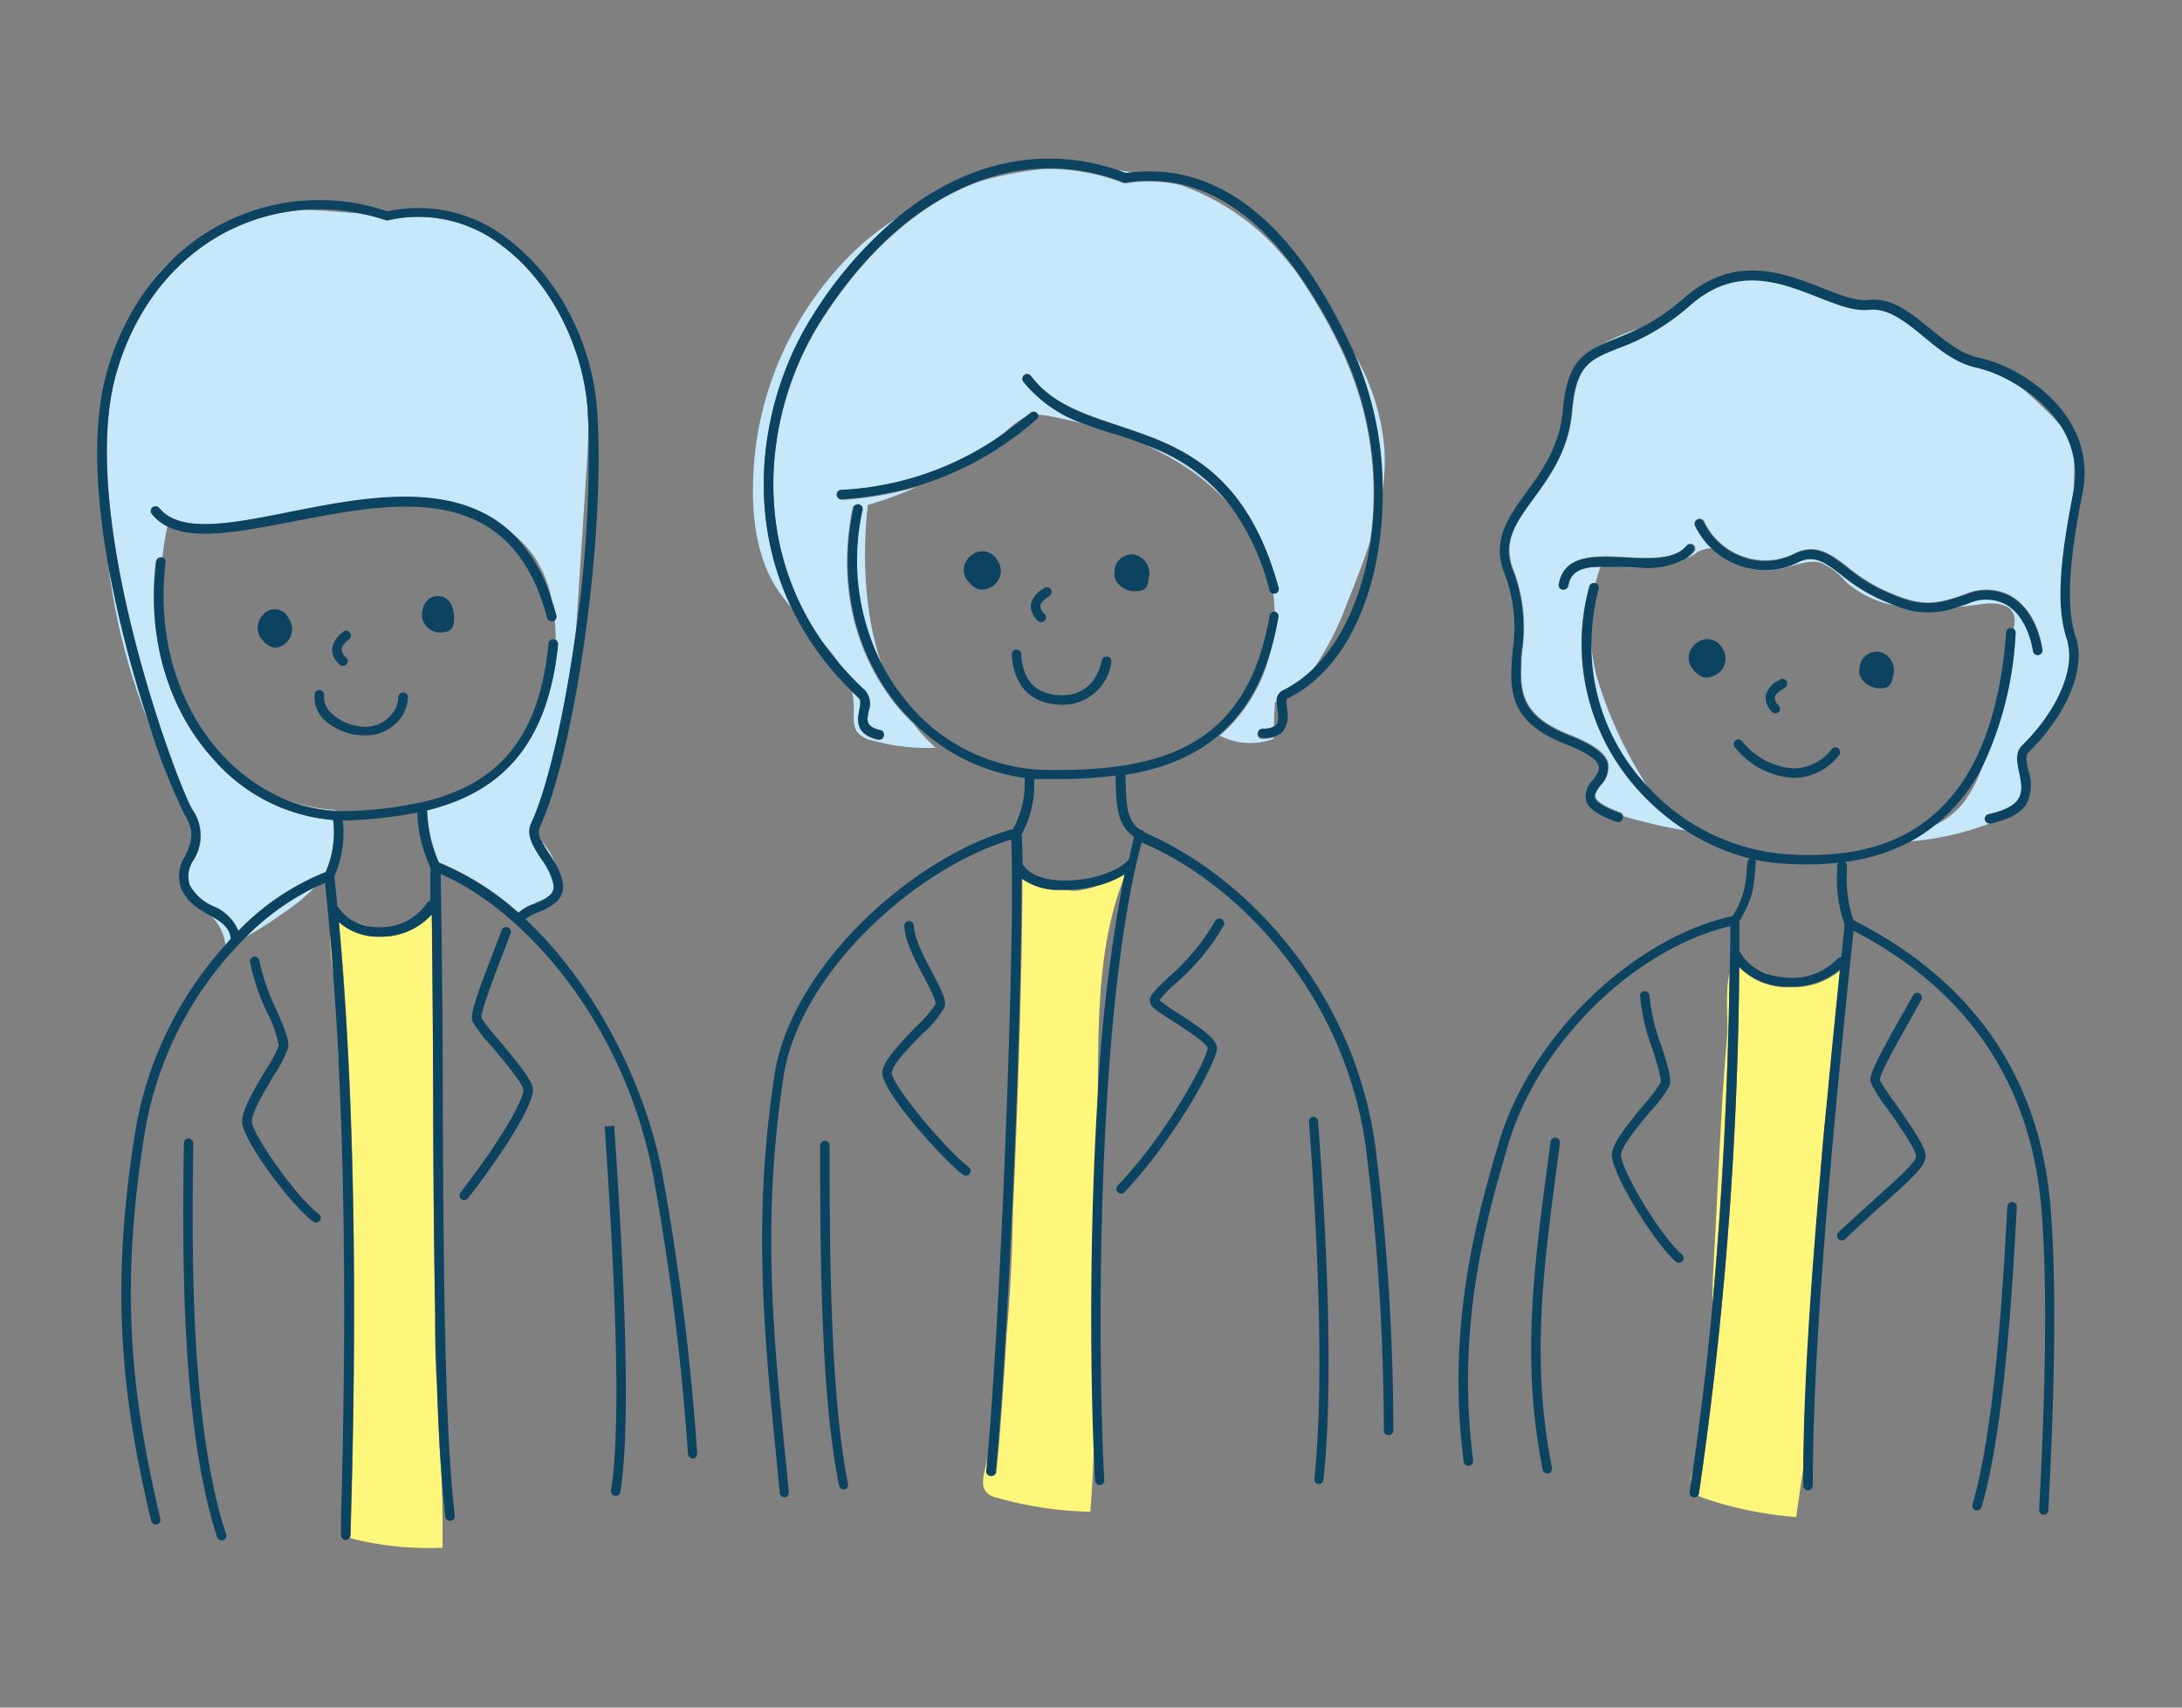<svg id="レイヤー_1" data-name="レイヤー 1" xmlns="http://www.w3.org/2000/svg" viewBox="0 0 230 180"><rect x="0" y="0" width="230" height="180" fill="#808080" stroke="none"/><defs><style>.cls-1{fill:none;}.cls-2{fill:#fff67c;}.cls-3{fill:#c7e8fa;}.cls-4{fill:#0c4360;}</style></defs><path class="cls-1" d="M218.09,70a5.84,5.84,0,0,0-.05-2c0,.65.07,1.29.05,1.94Z"/><path class="cls-1" d="M58.16,63.23a12.76,12.76,0,0,0-1.73-4.39A11.25,11.25,0,0,0,53.77,56,16.35,16.35,0,0,1,58.16,63.23Z"/><path class="cls-1" d="M44,85.65a47,47,0,0,1-7.34.82h-.53a11.29,11.29,0,0,1-.89,5.9c.11,1.05.22,2.12.32,3.19a.4.4,0,0,1,.15.14,4.37,4.37,0,0,0,1.81,1.51c.41.14.85.29,1.28.41a6.32,6.32,0,0,0,1.46.11A5.88,5.88,0,0,0,45.1,95.2a.49.49,0,0,1,.37-.24c0-1.17,0-2.34,0-3.5A15.09,15.09,0,0,1,44.05,86Z"/><path class="cls-1" d="M56.29,95.27l.6-.27a2.47,2.47,0,0,0-.66.3Z"/><path class="cls-1" d="M60.85,64.16l-.18,2.65A130.59,130.59,0,0,0,62,44.94c0,1.71-.13,3.42-.24,5.09Z"/><path class="cls-1" d="M32,22.12c1.93,0,3.82.23,5.78.35A21.58,21.58,0,0,0,32,22.12Z"/><path class="cls-1" d="M115.73,116.62a175.68,175.68,0,0,1,2.84-24.22c-2.63,6.54-2.75,13.87-2.81,21Z"/><path class="cls-1" d="M46,145c0,.46.05.92.08,1.37-.08-2.44-.15-5-.2-7.74C45.84,140.79,45.86,142.92,46,145Z"/><path class="cls-1" d="M44.71,84.46h0C52,82.69,56.83,78.27,57.81,67.79a.49.49,0,0,1,.54-.45.53.53,0,0,1,.22.08v-.26c0-.61,0-1.22-.09-1.83a.47.47,0,0,1-.2.1l-.12,0a.5.5,0,0,1-.49-.37C53.83,50.43,41.59,52.84,30.79,55,25.4,56,20.63,57,17.67,55.5c-.22,1.07-.4,2.16-.52,3.26a.5.5,0,0,1,.31.51C16.51,67,18.68,74.4,23.39,79.51A19.54,19.54,0,0,0,29.46,84a16.54,16.54,0,0,0,5.92,1.39v.07c.42,0,.83,0,1.24,0A42.66,42.66,0,0,0,44.71,84.46Zm1.55-21.62c1.19.06,1.64,1.34,1.6,2.39s-.31,1.37-1.27,1.43a1.9,1.9,0,0,1-2.11-1.82C44.51,63.61,45.18,62.79,46.26,62.84Zm-16.32,5.1c-1.05.72-1.84.12-2.49-.73a2,2,0,0,1,.36-2.49,1.58,1.58,0,0,1,2.55.35A2,2,0,0,1,29.94,67.94ZM36,66.73l.13-.11a.5.5,0,0,1,.71,0,.51.51,0,0,1,0,.71l-.14.12c-.3.27-.71.64-.72,1a1.22,1.22,0,0,0,.49.83.5.5,0,0,1,0,.71.49.49,0,0,1-.37.16.51.51,0,0,1-.34-.14,2.19,2.19,0,0,1-.8-1.58A2.56,2.56,0,0,1,36,66.73Zm-2,9a3.29,3.29,0,0,1-.83-2.46.48.48,0,0,1,.53-.46.5.5,0,0,1,.46.53A2.35,2.35,0,0,0,34.75,75a5.34,5.34,0,0,0,3.59,1.48,3.56,3.56,0,0,0,2.68-1,3,3,0,0,0,1-2.11.5.5,0,0,1,.5-.5h0a.49.49,0,0,1,.5.49,4,4,0,0,1-1.28,2.85,4.55,4.55,0,0,1-3.14,1.24h-.29A6.27,6.27,0,0,1,34,75.7Z"/><path class="cls-1" d="M110,17.82a21.73,21.73,0,0,0-6.52,1.23A37.69,37.69,0,0,1,110,17.82Z"/><path class="cls-1" d="M134.63,74.88a4.9,4.9,0,0,1-.06-.93l-.14.07c0,.87-.08,1.74-.11,2.61l.16-.13C134.78,76.16,134.7,75.51,134.63,74.88Z"/><path class="cls-1" d="M86.65,67.65c.59.84,1.23,1.66,1.92,2.47A19.81,19.81,0,0,0,86.65,67.65Z"/><path class="cls-1" d="M113.56,93.89a11.57,11.57,0,0,0,2.5-.61,14.34,14.34,0,0,1-3.56.53A3.34,3.34,0,0,0,113.56,93.89Z"/><path class="cls-1" d="M213.09,82.77a8.54,8.54,0,0,1-.11,1A2.54,2.54,0,0,0,213.09,82.77Z"/><path class="cls-1" d="M124.38,19.5A25,25,0,0,1,135.28,27l1.17,1.41C132.78,23.41,128.78,20.46,124.38,19.5Z"/><path class="cls-1" d="M117.62,81.82a48.39,48.39,0,0,1-6.2.36l-1.78,0-.61,0a10.74,10.74,0,0,1-1.37,5.82c0,.82.08,1.9.1,3.21a.4.4,0,0,1,.15.14c.57.85,1.84,1.38,3.6,1.5,2.89.21,6.15-.75,7.46-2.19.19-.8.39-1.58.59-2.33C117.76,87,117.68,85,117.62,81.82Z"/><path class="cls-1" d="M218.63,50c0,.68-.07,1.35-.12,2a2.93,2.93,0,0,1,.05-.29,9.11,9.11,0,0,0,.07-3.2C218.65,49.06,218.65,49.54,218.63,50Z"/><path class="cls-1" d="M106.77,127.72c-.2,4.53-.43,9-.67,13C106.5,136.43,106.7,132.07,106.77,127.72Z"/><path class="cls-1" d="M133.81,62.23a25.14,25.14,0,0,0-4.43-9.32A24.18,24.18,0,0,0,125,49.24,29.41,29.41,0,0,0,120.87,47c-1.11-.43-2.23-.8-3.32-1.16s-2-.67-3-1c-1.22-.32-2.46-.6-3.7-.84a8.38,8.38,0,0,0-1.4-.18.51.51,0,0,1-.16.54,34,34,0,0,1-12.6,7,38.5,38.5,0,0,1-5.2,1.9c-.61,5.77-.33,12,1.66,17.34a23,23,0,0,0,2.06,3.08,19.49,19.49,0,0,0,14.45,7.55c12.71.28,21.7-2.38,24.1-16.26a.49.49,0,0,1,.58-.4l0,0a15.7,15.7,0,0,0-.16-1.94A.49.49,0,0,1,133.81,62.23Zm-23.9-.13.14-.1a.5.5,0,1,1,.6.8l-.16.11c-.32.24-.81.59-.84,1a1.3,1.3,0,0,0,.46.85.5.5,0,0,1,0,.71.52.52,0,0,1-.71,0,2.12,2.12,0,0,1-.75-1.64A2.54,2.54,0,0,1,109.91,62.1Zm-5.44-.21c-1.18.65-2,0-2.63-.89a1.87,1.87,0,0,1,.57-2.47,1.77,1.77,0,0,1,2.71.52A1.93,1.93,0,0,1,104.47,61.89Zm12.67,7.93A5.16,5.16,0,0,1,112,74.29a7.13,7.13,0,0,1-.79-.05c-2.76-.32-4.31-2.14-4.5-5.24a.5.5,0,0,1,.47-.53.5.5,0,0,1,.53.47c.16,2.63,1.34,4,3.62,4.31,2.54.3,4.32-1,4.88-3.64a.5.5,0,1,1,1,.21ZM121,60.93c-.12,1-.42,1.35-1.46,1.35s-2.27-.73-2.14-2a1.83,1.83,0,0,1,2-1.87A2,2,0,0,1,121,60.93Z"/><path class="cls-1" d="M105.9,45.53c-.39.33-.78.64-1.18.95,1.2-.79,2.3-1.62,3.31-2.44A9.09,9.09,0,0,0,105.9,45.53Z"/><path class="cls-1" d="M142.05,63.54a32.18,32.18,0,0,1-3.47,6.85c3.07-3.09,5.1-7.91,5.87-13.31C143.76,59.27,142.9,61.42,142.05,63.54Z"/><path class="cls-1" d="M204.47,86.61l-.54.42a8.2,8.2,0,0,0,3.4-2.92A14.57,14.57,0,0,0,209,80.74,19.11,19.11,0,0,1,204.47,86.61Z"/><path class="cls-1" d="M168.43,62.07a23.61,23.61,0,0,0-.75,5.34,22.54,22.54,0,0,0,.65,3.83A44.76,44.76,0,0,0,173.15,82l.58,1a22.05,22.05,0,0,0,14,7c5.23.4,9.5-.27,12.94-2l0,0a16.09,16.09,0,0,0,3.12-2.1c4.38-3.78,6.94-10.23,7.6-19.17a.5.5,0,0,1,.54-.47.46.46,0,0,1,.28.13l0-.14a2.8,2.8,0,0,0,0-1.32c-.43-1.27-2.18-1.3-3.51-1.11-.85.12-1.73.22-2.61.3a8.71,8.71,0,0,1-6.45-.24,10.73,10.73,0,0,1-5.1-2.47,7.61,7.61,0,0,0-2.6-2c-1.37-.42-2.79.29-4.18.61a7.58,7.58,0,0,1-3.35,0,6.79,6.79,0,0,1-1-.25,8,8,0,0,1-3.06-1.84,2.9,2.9,0,0,0-1.95.67,8.26,8.26,0,0,1-.79.39,8.44,8.44,0,0,1-4.87.93c-.79,0-1.59,0-2.38-.1s-1.22,0-1.74,0a13.83,13.83,0,0,0-.56,1.76A.49.49,0,0,1,168.43,62.07ZM196,70.48a1.85,1.85,0,0,1,2.16-1.77,2,2,0,0,1,1.42,2.57c-.18,1-.5,1.32-1.54,1.27S195.86,71.69,196,70.48Zm-8.55,1.26.14-.1a.51.51,0,0,1,.7.14.5.5,0,0,1-.14.69l-.16.11c-.36.23-.85.54-.89.91a1.25,1.25,0,0,0,.41.87.5.5,0,0,1,0,.71.5.5,0,0,1-.33.12.47.47,0,0,1-.37-.16,2.09,2.09,0,0,1-.67-1.67A2.52,2.52,0,0,1,187.49,71.74Zm-4.57,6.32a.51.51,0,0,1,.71.06A7.51,7.51,0,0,0,189.1,81h0a5.13,5.13,0,0,0,4-2.07.5.5,0,0,1,.77.63A6.1,6.1,0,0,1,189.14,82h0a8.51,8.51,0,0,1-6.24-3.2A.49.49,0,0,1,182.92,78.06Zm-4-10.31a1.77,1.77,0,0,1,2.68.67,1.92,1.92,0,0,1-.8,2.8c-1.21.58-2-.11-2.57-1A1.87,1.87,0,0,1,178.89,67.75Z"/><path class="cls-1" d="M183.38,97.12l0,3.19a.64.64,0,0,1,.13.15,4.63,4.63,0,0,0,1.72,1.71c.46.2,1,.42,1.43.61a7.72,7.72,0,0,0,1.49.26,6.56,6.56,0,0,0,5.56-1.93.54.54,0,0,1,.44-.18c.12-1.14.24-2.29.36-3.47a14.32,14.32,0,0,1-.8-5.56v-.59a.49.49,0,0,1,.16-.37,29.38,29.38,0,0,1-3.32.19c-.92,0-1.88,0-2.87-.11a20,20,0,0,1-2.64-.39.45.45,0,0,1,.1.34C184.87,93.8,184.79,94.7,183.38,97.12Z"/><path class="cls-1" d="M217.3,45a14.42,14.42,0,0,0-4.88-4.65,40.74,40.74,0,0,1,3.11,2.77A18.49,18.49,0,0,1,217.3,45Z"/><path class="cls-1" d="M191.93,123.58c.21-2.43.44-5,.7-7.64-.27,2.08-.49,4.19-.62,6.3C192,122.7,192,123.13,191.93,123.58Z"/><path class="cls-1" d="M160.36,69.69l0,.53Z"/><path class="cls-2" d="M106.76,94.16a16.37,16.37,0,0,0,0,2.22C106.76,95.6,106.76,94.86,106.76,94.16Z"/><path class="cls-2" d="M113.56,93.89a3.34,3.34,0,0,1-1.06-.08h-.25q-.42,0-.81,0a6.65,6.65,0,0,1-3.67-1.2c0,7.9-.39,21.9-1,35.13-.07,4.35-.27,8.71-.67,13-.34,5.83-.71,10.9-1.06,14.4a.5.5,0,0,1-.5.45h-.05a.5.5,0,0,1-.45-.54c.07-.64.13-1.36.2-2.11-.14.66-.27,1.31-.43,2-.21.84-.38,1.86.25,2.45a2.27,2.27,0,0,0,1,.48,38.79,38.79,0,0,0,9.87,1.49c.2-2.51.32-5,.4-7.52-.32-8.94-.36-22.28.4-35.2l0-3.26c.06-7.09.18-14.42,2.81-21l.06-.24a10.15,10.15,0,0,1-2.57,1.12A11.57,11.57,0,0,1,113.56,93.89Z"/><path class="cls-2" d="M46.06,146.39c0-.45-.05-.91-.08-1.37-.12-2.1-.14-4.23-.12-6.37-.13-7-.17-14.81-.21-22.82,0-6.42-.07-13-.15-19.45a7.14,7.14,0,0,1-5.2,2.35H40a6.25,6.25,0,0,1-4.26-1.52c2.31,25.35,1.53,53.6,1.22,64.66a.63.63,0,0,1-.08.23,5.6,5.6,0,0,0,.54.17,33.41,33.41,0,0,0,9.23.88c0-2.73,0-5.47-.15-8.2C46.3,152.4,46.17,149.53,46.06,146.39Z"/><path class="cls-2" d="M36,160.81c0-.33,0-.68,0-1A4.45,4.45,0,0,0,36,160.81Z"/><path class="cls-2" d="M35.17,102.75c-.11-1.51-.23-3-.37-4.52A25.13,25.13,0,0,0,35.17,102.75Z"/><path class="cls-2" d="M35.73,112.28l.06.9q-.13-2.94-.31-5.88C35.55,109,35.63,110.62,35.73,112.28Z"/><path class="cls-2" d="M37.52,97.22a5.18,5.18,0,0,0,1.28.41C38.37,97.51,37.93,97.36,37.52,97.22Z"/><path class="cls-2" d="M178.43,155a4.35,4.35,0,0,0-.21,1.41Z"/><path class="cls-2" d="M188.79,104.07q-.37,0-.75,0a7.06,7.06,0,0,1-4.71-2.11,404.65,404.65,0,0,1-4.25,55.5.43.43,0,0,1-.09.21,5.89,5.89,0,0,0,.58.24,38.42,38.42,0,0,0,9.77,2c.36-2.69.6-4.14.78-5.46.07-7.7.65-17.54,1.81-30.85,0-.45,0-.88.08-1.34.13-2.11.35-4.22.62-6.3.4-4.24.85-8.79,1.35-13.68A7.67,7.67,0,0,1,188.79,104.07Z"/><path class="cls-2" d="M182.06,109.11q-.34,3.9-.57,7.82c-.32,5.29-.53,10.59-.84,15.89-.11,1.89-.15,3.49-.16,4.9,1-10.94,1.63-22.7,1.83-35.2C181.8,104.45,182.18,107.84,182.06,109.11Z"/><path class="cls-2" d="M185.2,102.17a6.35,6.35,0,0,0,1.43.61C186.15,102.59,185.66,102.37,185.2,102.17Z"/><path class="cls-3" d="M120.87,47A29.41,29.41,0,0,1,125,49.24a24.18,24.18,0,0,1,4.34,3.67A19.06,19.06,0,0,0,120.87,47Z"/><path class="cls-3" d="M85.72,33.26A43.23,43.23,0,0,1,94.85,22.8a29.29,29.29,0,0,0-4.15,3.07A35,35,0,0,0,79.37,51.36c-.05,3.7.52,7.54,2.5,10.66a18.39,18.39,0,0,0,1.53,2C78.34,53.48,80.45,41.54,85.72,33.26Z"/><path class="cls-3" d="M136.45,28.42,135.28,27a25,25,0,0,0-10.9-7.51,15.47,15.47,0,0,0-5.69-.17.54.54,0,0,1-.25,0A21.65,21.65,0,0,0,110,17.82a37.69,37.69,0,0,0-6.52,1.23c-6.23,2.19-12.09,7.2-16.9,14.75-5.8,9.09-7.65,22.73.08,33.85a19.81,19.81,0,0,1,1.92,2.47,33.18,33.18,0,0,0,2.62,2.71A2.14,2.14,0,0,1,91.56,75c-.19,1-.31,1.6,1.18,2a.5.5,0,0,1-.12,1l-.12,0c-2.41-.6-2.11-2.13-1.92-3.13.13-.68.17-1-.07-1.25s-.47-.45-.7-.68A7.43,7.43,0,0,1,90,74.6c0,.91-.16,1.92.41,2.63a2.87,2.87,0,0,0,1.55.83,22.14,22.14,0,0,0,6.68.77,18,18,0,0,1-2.38-2.57,22.4,22.4,0,0,1-1.85-2c-4.5-5.63-6.12-13-4.55-20.67a.5.5,0,0,1,.59-.39.51.51,0,0,1,.39.59,24.24,24.24,0,0,0,2.29,16.77c-2-5.35-2.27-11.57-1.66-17.34a38.5,38.5,0,0,0,5.2-1.9,36.87,36.87,0,0,1-7.92,1.38h0a.5.5,0,0,1,0-1,32.11,32.11,0,0,0,16-5.19c.4-.31.79-.62,1.18-.95A9.09,9.09,0,0,1,108,44l.62-.51a.5.5,0,0,1,.7.07.39.39,0,0,1,.1.16,8.38,8.38,0,0,1,1.4.18c1.24.24,2.48.52,3.7.84a14.13,14.13,0,0,1-6.67-4.53.5.5,0,0,1,.8-.61c2.22,2.94,5.6,4,9.18,5.23,6.31,2.09,13.47,4.45,16.92,17.1a.5.5,0,0,1-.36.61l-.13,0-.06,0a15.7,15.7,0,0,1,.16,1.94.48.48,0,0,1,.35.55,28.82,28.82,0,0,1-.66,3,16.62,16.62,0,0,1-5.49,9.52,7.18,7.18,0,0,0,5.67.35v-.16a4.23,4.23,0,0,1-1.2.15.5.5,0,0,1-.5-.5.5.5,0,0,1,.5-.5,2.35,2.35,0,0,0,1.25-.26c0-.87.07-1.74.11-2.61l.14-.07a1.14,1.14,0,0,1,.62-1.09,12.38,12.38,0,0,0,3.39-2.47,32.18,32.18,0,0,0,3.47-6.85c.85-2.12,1.71-4.27,2.4-6.46a35.25,35.25,0,0,0-2.82-19.77A55.68,55.68,0,0,0,136.45,28.42Z"/><path class="cls-3" d="M142.62,37.08a35.92,35.92,0,0,1,3.11,14.62,20.9,20.9,0,0,0,.18-4.61A23.75,23.75,0,0,0,142.62,37.08Z"/><path class="cls-3" d="M119.65,18.22c-.73-.14-1.47-.24-2.21-.33.41.13.82.27,1.24.43C119,18.27,119.33,18.24,119.65,18.22Z"/><path class="cls-3" d="M58.45,90.87a7.13,7.13,0,0,0-1.33-2.17A14.3,14.3,0,0,0,57.9,90C58.08,90.28,58.27,90.57,58.45,90.87Z"/><path class="cls-3" d="M29.78,96.3a21.78,21.78,0,0,0,3.48-2.84,26.84,26.84,0,0,0-7.37,5.3A37.46,37.46,0,0,0,29.78,96.3Z"/><path class="cls-3" d="M44.71,84.46h0Z"/><path class="cls-3" d="M52.93,25.93a14.3,14.3,0,0,0-12-2.71.5.5,0,0,1-.27,0,19.57,19.57,0,0,0-2.9-.74c-2-.12-3.85-.33-5.78-.35a21.24,21.24,0,0,0-8.25,2.38c-5.54,2.93-9.63,8.26-11.51,15-4.15,15,6.55,43.39,8.09,45.84a4.81,4.81,0,0,1,.12,5.3A3,3,0,0,0,20,93.3a5.13,5.13,0,0,0,2.48,2.24,4.76,4.76,0,0,1,2.62,2.59,26.46,26.46,0,0,1,9.21-6.21,10.5,10.5,0,0,0,.79-5.49,18.72,18.72,0,0,1-12.47-6.24c-4.92-5.32-7.17-13-6.2-21a.52.52,0,0,1,.56-.44l.13,0c.12-1.1.3-2.19.52-3.26A4.83,4.83,0,0,1,16,54.18a.49.49,0,0,1,.07-.7.52.52,0,0,1,.71.07C19,56.26,24.35,55.2,30.6,54c7.88-1.55,17.2-3.37,23.17,2.06a11.25,11.25,0,0,1,2.66,2.8,12.76,12.76,0,0,1,1.73,4.39q.26.77.48,1.59a.5.5,0,0,1-.16.51c.05.61.09,1.22.09,1.83v.26a.51.51,0,0,1,.24.46C57.74,79.26,52.09,83.69,45,85.43l.06.47a14.45,14.45,0,0,0,1.22,5,29.31,29.31,0,0,1,8.38,5.29,4.86,4.86,0,0,1,1.59-.92,2.47,2.47,0,0,1,.66-.3c1-.46,1.55-.89,1.46-1.74a7.11,7.11,0,0,0-1.29-2.73C56.24,89.27,55.4,88,56,86.76c1.71-3.56,3.49-11.35,4.69-20l.18-2.65L61.79,50c.11-1.67.21-3.38.24-5.09,0-.55-.05-1.08-.08-1.6C61.5,36.51,58,29.67,52.93,25.93Z"/><path class="cls-3" d="M35.38,85.44v-.07A16.54,16.54,0,0,1,29.46,84,15.86,15.86,0,0,0,35.38,85.44Z"/><path class="cls-3" d="M15.7,76.26a125.51,125.51,0,0,1-4.26-16.55A67.06,67.06,0,0,0,15.7,76.26Z"/><path class="cls-3" d="M22.2,96.51a5,5,0,0,1,1.56,3.06l.55-.62a.75.75,0,0,1,0-.16C24.11,97.66,23.23,97.11,22.2,96.51Z"/><path class="cls-3" d="M15.34,30.59A24.24,24.24,0,0,1,18.54,27a17.34,17.34,0,0,0-2.77,3C15.62,30.15,15.49,30.37,15.34,30.59Z"/><path class="cls-3" d="M20.06,95.05a3.9,3.9,0,0,1-.74-1A2.14,2.14,0,0,0,20.06,95.05Z"/><path class="cls-3" d="M172.62,34.68a25.25,25.25,0,0,0-3.82,1.64c.44-.2.89-.38,1.38-.58C170.92,35.44,171.74,35.12,172.62,34.68Z"/><path class="cls-3" d="M170.43,59.75c.79.06,1.59.1,2.38.1l-1.56-.07Z"/><path class="cls-3" d="M194.11,60.65c-1.74-1.35-2.9-2.24-4.66-1.32a7.59,7.59,0,0,1-5,.62,7.58,7.58,0,0,0,3.35,0c1.39-.32,2.81-1,4.18-.61a7.61,7.61,0,0,1,2.6,2,10.73,10.73,0,0,0,5.1,2.47c-.56-.22-1.17-.47-1.84-.78A19.3,19.3,0,0,1,194.11,60.65Z"/><path class="cls-3" d="M167.68,67.41a21.51,21.51,0,0,0,4,13.18,23.14,23.14,0,0,0,2,2.42l-.58-1a44.76,44.76,0,0,1-4.82-10.79A22.54,22.54,0,0,1,167.68,67.41Z"/><path class="cls-3" d="M218.63,50c0-.49,0-1,0-1.46A9.62,9.62,0,0,0,217.3,45a18.49,18.49,0,0,0-1.77-1.88,40.74,40.74,0,0,0-3.11-2.77,14.18,14.18,0,0,0-4-1.67c-2.16-.45-3.92-1.89-5.61-3.29-1.91-1.56-3.7-3-5.75-2.81-1.55.17-3.29-.52-5.31-1.31-4.08-1.6-8.7-3.42-13.57.88a23.52,23.52,0,0,1-7.61,4.52c-2.93,1.17-4.4,1.76-4.82,6.6-.35,4.14-2.32,6.85-4.06,9.23-1.89,2.59-3.38,4.64-2.1,7.69a16.92,16.92,0,0,1,.87,8.42c0,.37-.06.73-.08,1.08l0,.53c-.15,3,.37,5.37,5.08,7.22,2.51,1,3.76,1.9,4.06,2.94a2.69,2.69,0,0,1-.77,2.36c-.35.47-.67.92-.57,1.27s.64.89,2.61,1.61a.47.47,0,0,1,.32.4,49.72,49.72,0,0,0,6.6,1.53,24.49,24.49,0,0,1-6.74-6.38,22.85,22.85,0,0,1-3.46-19.35.5.5,0,0,1,.61-.36s0,0,.06,0a13.83,13.83,0,0,1,.56-1.76c-1.94.07-3.13.51-3.38,2a.49.49,0,0,1-.49.41h-.08a.49.49,0,0,1-.41-.58c.51-3.13,3.79-3,7-2.81,2.56.13,5.21.27,6.45-1.23a.49.49,0,0,1,.7-.06.5.5,0,0,1,.07.7,4.16,4.16,0,0,1-.84.73,8.26,8.26,0,0,0,.79-.39,2.9,2.9,0,0,1,1.95-.67,8.11,8.11,0,0,1-1.75-2.4.5.5,0,0,1,.23-.67.51.51,0,0,1,.67.24,7.19,7.19,0,0,0,4.22,3.73,6.86,6.86,0,0,0,5.19-.32c2.33-1.22,3.92,0,5.75,1.42a18.15,18.15,0,0,0,3.52,2.28c4,1.86,5.45,1.78,9,.48a5.41,5.41,0,0,1,4.69.27c1.68,1,2.85,3,3.29,5.58a.5.5,0,0,1-.4.58h-.09a.5.5,0,0,1-.49-.42c-.4-2.33-1.4-4.06-2.81-4.89a4.46,4.46,0,0,0-3.85-.19c-.54.2-1,.37-1.51.51.88-.08,1.76-.18,2.61-.3,1.33-.19,3.08-.16,3.51,1.11a2.8,2.8,0,0,1,0,1.32l0,.14a.49.49,0,0,1,.18.41,36.94,36.94,0,0,1-3.46,14,14.57,14.57,0,0,1-1.63,3.37,8.2,8.2,0,0,1-3.4,2.92,16.53,16.53,0,0,1-2.63,1.72,30.57,30.57,0,0,0,8.48-1.92h0a.5.5,0,0,1-.49-.39.49.49,0,0,1,.38-.59c1.62-.35,2.68-.89,3.14-1.61a1.93,1.93,0,0,0,.2-.44,8.54,8.54,0,0,0,.11-1,9.12,9.12,0,0,0-.22-1.34c-.22-1-.45-2.12.31-2.86,2.79-2.74,4.58-5.95,4.91-8.58v0c0-.65,0-1.29-.05-1.94a4.42,4.42,0,0,0-.14-.52c-1.11-3.18-.93-7.67.61-15.44C218.56,51.38,218.61,50.71,218.63,50Z"/><path class="cls-4" d="M109.45,43.76a.39.39,0,0,0-.1-.16.5.5,0,0,0-.7-.07L108,44c-1,.82-2.11,1.65-3.31,2.44a32.11,32.11,0,0,1-16,5.19.5.5,0,0,0,0,1h0a36.87,36.87,0,0,0,7.92-1.38,34,34,0,0,0,12.6-7A.51.51,0,0,0,109.45,43.76Z"/><path class="cls-4" d="M129.38,52.91a25.14,25.14,0,0,1,4.43,9.32.49.49,0,0,0,.42.35l.06,0,.13,0a.5.5,0,0,0,.36-.61c-3.45-12.65-10.61-15-16.92-17.1-3.58-1.18-7-2.29-9.18-5.23a.5.5,0,0,0-.8.61,14.13,14.13,0,0,0,6.67,4.53c1,.37,2,.71,3,1s2.21.73,3.32,1.16A19.06,19.06,0,0,1,129.38,52.91Z"/><path class="cls-4" d="M89.81,72.88c.23.23.46.46.7.68s.2.57.07,1.25c-.19,1-.49,2.53,1.92,3.13l.12,0a.5.5,0,0,0,.12-1c-1.49-.37-1.37-1-1.18-2a2.14,2.14,0,0,0-.37-2.17,33.18,33.18,0,0,1-2.62-2.71c-.69-.81-1.33-1.63-1.92-2.47-7.73-11.12-5.88-24.76-.08-33.85,4.81-7.55,10.67-12.56,16.9-14.75a21.26,21.26,0,0,1,15,.25.54.54,0,0,0,.25,0,15.47,15.47,0,0,1,5.69.17c4.4,1,8.4,3.91,12.07,8.92a55.68,55.68,0,0,1,5.18,8.89,35.25,35.25,0,0,1,2.82,19.77c-.77,5.4-2.8,10.22-5.87,13.31a12.38,12.38,0,0,1-3.39,2.47,1.14,1.14,0,0,0-.62,1.09,4.9,4.9,0,0,0,.06.93c.07.63.15,1.28-.15,1.62l-.16.13a2.35,2.35,0,0,1-1.25.26.5.5,0,0,0-.5.5.5.5,0,0,0,.5.5,4.23,4.23,0,0,0,1.2-.15,2,2,0,0,0,.95-.57,3,3,0,0,0,.4-2.41c0-.33-.11-.94,0-1,6.9-3.35,10.19-12.62,10.1-22.06a35.92,35.92,0,0,0-3.11-14.62c0-.06-.05-.13-.09-.2-2.36-5-9.45-19.84-22.88-18.66-.32,0-.65.05-1,.1-.42-.16-.83-.3-1.24-.43-7.75-2.47-15.65-.66-22.59,4.91a43.23,43.23,0,0,0-9.13,10.46c-5.27,8.28-7.38,20.22-2.32,30.8A30.79,30.79,0,0,0,89.81,72.88Z"/><path class="cls-4" d="M119.48,58.45a1.83,1.83,0,0,0-2,1.87c-.13,1.23,1.1,2,2.14,2s1.34-.31,1.46-1.35A2,2,0,0,0,119.48,58.45Z"/><path class="cls-4" d="M102.41,58.53a1.87,1.87,0,0,0-.57,2.47c.63.89,1.45,1.54,2.63.89a1.93,1.93,0,0,0,.65-2.84A1.77,1.77,0,0,0,102.41,58.53Z"/><path class="cls-4" d="M110.49,62.91l.16-.11a.5.5,0,1,0-.6-.8l-.14.1a2.54,2.54,0,0,0-1.26,1.69,2.12,2.12,0,0,0,.75,1.64.52.52,0,0,0,.71,0,.5.5,0,0,0,0-.71,1.3,1.3,0,0,1-.46-.85C109.68,63.5,110.17,63.15,110.49,62.91Z"/><path class="cls-4" d="M111.17,74.24a7.13,7.13,0,0,0,.79.05,5.16,5.16,0,0,0,5.18-4.47.5.5,0,1,0-1-.21c-.56,2.61-2.34,3.94-4.88,3.64-2.28-.27-3.46-1.68-3.62-4.31a.5.5,0,0,0-.53-.47.5.5,0,0,0-.47.53C106.86,72.1,108.41,73.92,111.17,74.24Z"/><path class="cls-4" d="M121,87.92c-.14-.06-.25-.14-.38-.2a.5.5,0,0,0-.3-.25h-.14c-1.43-1-1.48-2.6-1.54-5.79,7-1.14,13-4.58,15.46-13.64a28.82,28.82,0,0,0,.66-3,.48.48,0,0,0-.35-.55l0,0a.49.49,0,0,0-.58.4c-2.4,13.88-11.39,16.54-24.1,16.26a19.49,19.49,0,0,1-14.45-7.55,23,23,0,0,1-2.06-3.08,24.24,24.24,0,0,1-2.29-16.77.51.51,0,0,0-.39-.59.5.5,0,0,0-.59.39c-1.57,7.7.05,15,4.55,20.67a22.4,22.4,0,0,0,1.85,2A20.45,20.45,0,0,0,108,82a9.85,9.85,0,0,1-1.23,5.4c-10.48,2.87-23.39,14.48-25.13,25.92-2.31,15.11-1.11,27.19.16,40,.13,1.35.27,2.7.4,4.07a.49.49,0,0,0,.5.45h0a.49.49,0,0,0,.45-.54c-.13-1.38-.26-2.73-.4-4.07-1.26-12.73-2.45-24.74-.16-39.73,1.67-10.93,13.92-22,24-25,.06,1.35.08,3.27.07,5.65,0,.7,0,1.44,0,2.22-.17,15.19-1.38,43.63-2.51,56.57-.07.75-.13,1.47-.2,2.11a.5.5,0,0,0,.45.54h.05a.5.5,0,0,0,.5-.45c.35-3.5.72-8.57,1.06-14.4.24-4.07.47-8.51.67-13,.61-13.23,1-27.23,1-35.13a6.65,6.65,0,0,0,3.67,1.2q.39,0,.81,0h.25a14.34,14.34,0,0,0,3.56-.53,10.15,10.15,0,0,0,2.57-1.12l-.06.24a175.68,175.68,0,0,0-2.84,24.22c-.76,12.92-.72,26.26-.4,35.2.06,1.56.12,3,.19,4.25a.5.5,0,0,0,.5.48h0a.5.5,0,0,0,.47-.52c-.77-13.82-.82-49.6,3.94-67.24l.12.06C130.71,93.26,141.89,105,144,121.2a245.37,245.37,0,0,1,1.87,29.59.5.5,0,0,0,1,0A245.76,245.76,0,0,0,145,121.07C142.83,104.47,131.36,92.46,121,87.92Zm-2,2.68c-1.31,1.44-4.57,2.4-7.46,2.19-1.76-.12-3-.65-3.6-1.5a.4.4,0,0,0-.15-.14c0-1.31-.05-2.39-.1-3.21A10.74,10.74,0,0,0,109,82.12l.61,0,1.78,0a48.39,48.39,0,0,0,6.2-.36c.06,3.2.14,5.18,1.94,6.45C119.36,89,119.16,89.8,119,90.6Z"/><path class="cls-4" d="M94,113.09c0-.81,1.95-2.82,3.25-4.14a10.34,10.34,0,0,0,2.31-2.78c.23-.73-.32-1.81-1.3-3.66-.88-1.66-1.87-3.54-1.94-4.94a.5.5,0,0,0-1,.05c.08,1.62,1.13,3.6,2.06,5.35.57,1.07,1.34,2.54,1.23,2.91a13.92,13.92,0,0,1-2.08,2.37C94.49,110.37,93,112,93,113.12c.06,2.08,6.4,9.11,8.5,10.71a.5.5,0,0,0,.31.1.47.47,0,0,0,.39-.2.5.5,0,0,0-.09-.7C99.67,121.15,94.08,114.49,94,113.09Z"/><path class="cls-4" d="M128.74,96.87a.5.5,0,0,0-.67.23,22.93,22.93,0,0,1-5,6c-1.39,1.33-2,1.94-1.85,2.55s.8.93,2.63,2.13c1.17.76,3.36,2.19,3.45,2.69,0,1-4.13,8.88-9.48,14.5a.5.5,0,0,0,0,.71.51.51,0,0,0,.34.14.52.52,0,0,0,.37-.16c5.32-5.6,9.7-13.72,9.75-15.15,0-.93-1.45-2-3.9-3.57a19.52,19.52,0,0,1-2.17-1.52,13.48,13.48,0,0,1,1.53-1.59A24.31,24.31,0,0,0,129,97.54.5.5,0,0,0,128.74,96.87Z"/><path class="cls-4" d="M87.45,120.75a.5.5,0,0,0-1,0c0,9.81,0,26.24,2,35.86a.5.5,0,0,0,.49.4H89a.5.5,0,0,0,.39-.59C87.45,146.89,87.45,130.53,87.45,120.75Z"/><path class="cls-4" d="M138.44,117.72a.5.5,0,0,0-.46.54c.86,11.54,1.66,27.44.56,37.63a.5.5,0,0,0,.44.55H139a.51.51,0,0,0,.5-.45c1.11-10.27.3-26.23-.57-37.82A.49.49,0,0,0,138.44,117.72Z"/><path class="cls-4" d="M30.79,55c10.8-2.12,23-4.53,26.88,10.12a.5.5,0,0,0,.49.37l.12,0a.47.47,0,0,0,.2-.1.5.5,0,0,0,.16-.51q-.22-.82-.48-1.59A16.35,16.35,0,0,0,53.77,56c-6-5.43-15.29-3.61-23.17-2.06C24.35,55.2,19,56.26,16.79,53.55a.52.52,0,0,0-.71-.07.49.49,0,0,0-.07.7,4.83,4.83,0,0,0,1.66,1.32C20.63,57,25.4,56,30.79,55Z"/><path class="cls-4" d="M46.26,62.84c-1.08-.05-1.75.77-1.78,2a1.9,1.9,0,0,0,2.11,1.82c1-.06,1.22-.39,1.27-1.43S47.45,62.9,46.26,62.84Z"/><path class="cls-4" d="M27.81,64.72a2,2,0,0,0-.36,2.49c.65.85,1.44,1.45,2.49.73a2,2,0,0,0,.42-2.87A1.58,1.58,0,0,0,27.81,64.72Z"/><path class="cls-4" d="M36.7,67.47l.14-.12a.51.51,0,0,0,0-.71.5.5,0,0,0-.71,0l-.13.11A2.56,2.56,0,0,0,35,68.47a2.19,2.19,0,0,0,.8,1.58.51.51,0,0,0,.34.14.49.49,0,0,0,.37-.16.5.5,0,0,0,0-.71,1.22,1.22,0,0,1-.49-.83C36,68.11,36.4,67.74,36.7,67.47Z"/><path class="cls-4" d="M42.49,73h0a.5.5,0,0,0-.5.5,3,3,0,0,1-1,2.11,3.56,3.56,0,0,1-2.68,1A5.34,5.34,0,0,1,34.75,75a2.35,2.35,0,0,1-.59-1.73.5.5,0,0,0-.46-.53.48.48,0,0,0-.53.46A3.29,3.29,0,0,0,34,75.7a6.27,6.27,0,0,0,4.28,1.82h.29a4.55,4.55,0,0,0,3.14-1.24A4,4,0,0,0,43,73.44.49.49,0,0,0,42.49,73Z"/><path class="cls-4" d="M55.38,96.89a5.16,5.16,0,0,1,1.3-.7c1.2-.51,2.85-1.22,2.66-3a5.75,5.75,0,0,0-.89-2.29c-.18-.3-.37-.59-.55-.88a14.3,14.3,0,0,1-.78-1.29,1.77,1.77,0,0,1-.24-1.51c3.44-7.13,7-29.71,6.07-43.91a26.2,26.2,0,0,0-3.11-10.62c-.06-.13-.13-.25-.2-.38l-.29-.51-.3-.49c-.17-.26-.34-.53-.53-.78l0,0a21.88,21.88,0,0,0-5-5.34,15.29,15.29,0,0,0-12.69-2.91A22.26,22.26,0,0,0,18.54,27a24.24,24.24,0,0,0-3.2,3.63,27.41,27.41,0,0,0-4.09,8.65c-1.59,5.72-1.12,13.19.19,20.47A125.51,125.51,0,0,0,15.7,76.26a65.27,65.27,0,0,0,3.76,9.62c1.2,1.9.64,3.09.06,4.35a3.88,3.88,0,0,0-.41,3.46,3,3,0,0,0,.21.4,3.9,3.9,0,0,0,.74,1,9.94,9.94,0,0,0,2,1.36l.19.1c1,.6,1.91,1.15,2.06,2.28a.75.75,0,0,0,0,.16l-.55.62a38.9,38.9,0,0,0-9.36,18.84c-2.9,17.23-1.57,28.79,1.53,41.86a.49.49,0,0,0,.49.38h.11a.5.5,0,0,0,.37-.6c-3.06-12.95-4.39-24.4-1.51-41.47a37.84,37.84,0,0,1,10.5-19.81,26.84,26.84,0,0,1,7.37-5.3c.35-.16.69-.29,1-.43.18,1.71.35,3.45.5,5.2.14,1.5.26,3,.37,4.52s.21,3,.31,4.55q.18,2.94.31,5.88c.87,18.88.46,37.08.2,46.6,0,.35,0,.7,0,1s0,.71,0,1a.5.5,0,0,0,.48.51h0a.49.49,0,0,0,.42-.25.63.63,0,0,0,.08-.23c.31-11.06,1.09-39.31-1.22-64.66A6.25,6.25,0,0,0,40,98.74h.32a7.14,7.14,0,0,0,5.2-2.35c.08,6.44.11,13,.15,19.45,0,8,.08,15.81.21,22.82,0,2.71.12,5.3.2,7.74.11,3.14.24,6,.42,8.57.13,1.8.27,3.46.44,4.91a.51.51,0,0,0,.5.44h.06a.5.5,0,0,0,.44-.55c-1.09-9.22-1.18-26.08-1.27-43.92,0-7.85-.09-16-.22-23.72,9,3.91,19.38,15.85,22.39,31.73a263.23,263.23,0,0,1,3.68,29.42.51.51,0,0,0,.5.47h0a.5.5,0,0,0,.47-.54,266.12,266.12,0,0,0-3.69-29.54C68.06,114.48,62.86,103.87,55.38,96.89ZM25.13,98.13a4.76,4.76,0,0,0-2.62-2.59A5.13,5.13,0,0,1,20,93.3a3,3,0,0,1,.39-2.65,4.81,4.81,0,0,0-.12-5.3C18.76,82.9,8.06,54.46,12.21,39.51c1.88-6.75,6-12.08,11.51-15A21.24,21.24,0,0,1,32,22.12a21.58,21.58,0,0,1,5.78.35,19.57,19.57,0,0,1,2.9.74.5.5,0,0,0,.27,0,14.3,14.3,0,0,1,12,2.71c5,3.74,8.57,10.58,9,17.41,0,.52.06,1,.08,1.6a130.59,130.59,0,0,1-1.36,21.87c-1.2,8.6-3,16.39-4.69,20-.58,1.2.26,2.51,1.08,3.77a7.11,7.11,0,0,1,1.29,2.73c.09.85-.48,1.28-1.46,1.74l-.6.27-.06,0a4.86,4.86,0,0,0-1.59.92,29.31,29.31,0,0,0-8.38-5.29,14.45,14.45,0,0,1-1.22-5L45,85.43c5.52-1.35,10.15-4.34,12.45-10.93v0a27.8,27.8,0,0,0,1.37-6.58.51.51,0,0,0-.24-.46.53.53,0,0,0-.22-.08.49.49,0,0,0-.54.45c-1,10.48-5.78,14.9-13.07,16.67h0a42.66,42.66,0,0,1-8.09,1c-.41,0-.82,0-1.24,0A15.86,15.86,0,0,1,29.46,84a19.54,19.54,0,0,1-6.07-4.47C18.68,74.4,16.51,67,17.46,59.27a.5.5,0,0,0-.31-.51l-.13,0a.52.52,0,0,0-.56.44c-1,8.05,1.28,15.72,6.2,21a18.72,18.72,0,0,0,12.47,6.24,10.5,10.5,0,0,1-.79,5.49A26.46,26.46,0,0,0,25.13,98.13Zm12.39-.91a4.37,4.37,0,0,1-1.81-1.51.4.4,0,0,0-.15-.14c-.1-1.07-.21-2.14-.32-3.19a11.29,11.29,0,0,0,.89-5.9h.53A47,47,0,0,0,44,85.65l0,.38a15.09,15.09,0,0,0,1.37,5.43c0,1.16,0,2.33,0,3.5a.49.49,0,0,0-.37.24,5.88,5.88,0,0,1-4.84,2.54,6.32,6.32,0,0,1-1.46-.11A5.18,5.18,0,0,1,37.52,97.22Z"/><path class="cls-4" d="M26.55,118.27c-.09-.89,1.37-3.33,2.33-4.94a13.45,13.45,0,0,0,1.49-2.87c.16-.72-.35-2-1.27-4.09a22.42,22.42,0,0,1-1.76-5.09.5.5,0,0,0-.55-.44.5.5,0,0,0-.44.55,22.38,22.38,0,0,0,1.83,5.38,12.17,12.17,0,0,1,1.21,3.48A15.47,15.47,0,0,1,28,112.81c-1.51,2.54-2.57,4.42-2.47,5.56.18,2,5.27,8.82,7.5,10.41a.52.52,0,0,0,.29.09.48.48,0,0,0,.4-.21.49.49,0,0,0-.11-.69C31.35,126.34,26.68,119.71,26.55,118.27Z"/><path class="cls-4" d="M50.76,107.35c-.13-.58,1.15-3.94,2.18-6.64.28-.73.58-1.49.86-2.26a.5.5,0,1,0-.93-.35L52,100.35c-1.8,4.72-2.46,6.57-2.2,7.32a14.1,14.1,0,0,0,2,2.59c1.17,1.4,3.34,4,3.38,4.62s-1.34,3.94-6.66,10.85a.5.5,0,0,0,.79.61c4.28-5.56,6.91-10,6.87-11.49,0-.86-1.45-2.63-3.61-5.23A25.11,25.11,0,0,1,50.76,107.35Z"/><path class="cls-4" d="M20.37,120.52a.51.51,0,0,0-.49-.51h0a.5.5,0,0,0-.5.5c-.14,11.08-.36,29.63,3.5,41.5a.5.5,0,0,0,.47.35.45.45,0,0,0,.16,0,.5.5,0,0,0,.32-.63C20,150,20.23,131.54,20.37,120.52Z"/><path class="cls-4" d="M64.41,118.72l-.67,0c.65,9.83,2,30.27.66,38.39a.5.5,0,0,0,.41.57h.09a.49.49,0,0,0,.49-.42c1.35-8.23,0-28.75-.65-38.62Z"/><polygon class="cls-4" points="64.24 118.72 64.41 118.72 64.74 118.69 64.24 118.72"/><path class="cls-4" d="M196,70.48c-.18,1.21,1,2,2,2.07s1.36-.24,1.54-1.27a2,2,0,0,0-1.42-2.57A1.85,1.85,0,0,0,196,70.48Z"/><path class="cls-4" d="M178.89,67.75a1.87,1.87,0,0,0-.69,2.43c.58.93,1.36,1.62,2.57,1a1.92,1.92,0,0,0,.8-2.8A1.77,1.77,0,0,0,178.89,67.75Z"/><path class="cls-4" d="M188,72.58l.16-.11a.5.5,0,0,0,.14-.69.51.51,0,0,0-.7-.14l-.14.1a2.52,2.52,0,0,0-1.35,1.62,2.09,2.09,0,0,0,.67,1.67.47.47,0,0,0,.37.16.5.5,0,0,0,.33-.12.5.5,0,0,0,0-.71,1.25,1.25,0,0,1-.41-.87C187.18,73.12,187.67,72.81,188,72.58Z"/><path class="cls-4" d="M183.63,78.12a.51.51,0,0,0-.71-.06.49.49,0,0,0-.06.7A8.51,8.51,0,0,0,189.1,82h0a6.1,6.1,0,0,0,4.78-2.44.5.5,0,0,0-.77-.63,5.13,5.13,0,0,1-4,2.07h0A7.51,7.51,0,0,1,183.63,78.12Z"/><path class="cls-4" d="M195.37,97a13.44,13.44,0,0,1-.69-5.13v-.59a.48.48,0,0,0-.22-.42,20,20,0,0,0,6.85-2.12A16.53,16.53,0,0,0,203.93,87l.54-.42A19.11,19.11,0,0,0,209,80.74a36.94,36.94,0,0,0,3.46-14,.49.49,0,0,0-.18-.41.46.46,0,0,0-.28-.13.5.5,0,0,0-.54.47c-.66,8.94-3.22,15.39-7.6,19.17A16.09,16.09,0,0,1,200.7,88l0,0c-3.44,1.77-7.71,2.44-12.94,2a22.05,22.05,0,0,1-14-7,23.14,23.14,0,0,1-2-2.42,21.51,21.51,0,0,1-4-13.18,23.61,23.61,0,0,1,.75-5.34.49.49,0,0,0-.3-.58s0,0-.06,0a.5.5,0,0,0-.61.36,22.85,22.85,0,0,0,3.46,19.35,24.49,24.49,0,0,0,6.74,6.38,22.71,22.71,0,0,0,6.74,2.93.49.49,0,0,0-.29.41c-.22,2.7-.29,3.48-1.55,5.65-10.52,2.29-21.32,12.72-24.64,23.85-2.71,9.11-5.46,20-3.72,33.67a.51.51,0,0,0,.5.44h.06a.5.5,0,0,0,.44-.56c-1.72-13.5,1-24.24,3.68-33.25C162.07,110,172.3,100,182.38,97.63c0,1.64,0,3.27-.06,4.89-.2,12.5-.81,24.26-1.83,35.2q-.84,9-2.06,17.3l-.21,1.41-.12.84a.49.49,0,0,0,.41.57h.08a.49.49,0,0,0,.4-.21.43.43,0,0,0,.09-.21,404.65,404.65,0,0,0,4.25-55.5A7.06,7.06,0,0,0,188,104q.38,0,.75,0a7.67,7.67,0,0,0,5.19-1.81c-.5,4.89-.95,9.44-1.35,13.68-.26,2.67-.49,5.21-.7,7.64-1.16,13.31-1.74,23.15-1.81,30.85,0,.76,0,1.51,0,2.23a.5.5,0,0,0,.5.5h0a.51.51,0,0,0,.5-.5c0-12,1.26-29.53,4.3-58.48,12.1,6.29,18.78,16.22,19.82,29.54.75,9.57.21,22.56-.26,31.5a.49.49,0,0,0,.47.52h0a.5.5,0,0,0,.5-.47c.47-9,1-22,.26-31.63C215.14,113.77,208.12,103.46,195.37,97Zm-10.17,5.16a4.63,4.63,0,0,1-1.72-1.71.64.64,0,0,0-.13-.15l0-3.19c1.41-2.42,1.49-3.32,1.72-6.15a.45.45,0,0,0-.1-.34,20,20,0,0,0,2.64.39c1,.07,2,.11,2.87.11a29.38,29.38,0,0,0,3.32-.19.49.49,0,0,0-.16.37v.59a14.32,14.32,0,0,0,.8,5.56c-.12,1.18-.24,2.33-.36,3.47a.54.54,0,0,0-.44.18,6.56,6.56,0,0,1-5.56,1.93,7.72,7.72,0,0,1-1.49-.26A6.35,6.35,0,0,1,185.2,102.17Z"/><path class="cls-4" d="M170.87,121.75c0-.89,1.88-3.13,3.1-4.61a13.1,13.1,0,0,0,2-2.67c.26-.71-.13-2-.85-4.23a20.46,20.46,0,0,1-1.25-5.26.51.51,0,0,0-.5-.51h0a.5.5,0,0,0-.5.5,20.9,20.9,0,0,0,1.3,5.57c.45,1.41,1,3.16.86,3.59a15.46,15.46,0,0,1-1.79,2.37c-1.93,2.33-3.3,4.07-3.33,5.22-.05,2,4.55,9.41,6.74,11.27a.52.52,0,0,0,.33.12.5.5,0,0,0,.32-.88C175,130.33,170.83,123.19,170.87,121.75Z"/><path class="cls-4" d="M198.15,113.87c-.05-.6,1.73-3.77,3.17-6.31l1.19-2.13a.5.5,0,1,0-.87-.49c-.4.72-.81,1.44-1.2,2.13-2.52,4.47-3.45,6.24-3.26,7a14.06,14.06,0,0,0,1.78,2.82c1.07,1.52,3.06,4.37,3,5s-1.46,1.92-3.79,4c-1.18,1.07-2.64,2.4-4.39,4a.5.5,0,0,0,0,.71.48.48,0,0,0,.36.16.52.52,0,0,0,.35-.14c1.74-1.65,3.2-3,4.37-4,2.85-2.58,4-3.64,4.12-4.68.08-.86-1.22-2.8-3.22-5.65A26,26,0,0,1,198.15,113.87Z"/><path class="cls-4" d="M164,119.92a.5.5,0,0,0-.56.43l-.27,2.06c-1.51,11.35-2.82,21.15-.56,32.5a.49.49,0,0,0,.49.41h.09a.51.51,0,0,0,.4-.59c-2.22-11.2-.93-20.92.57-32.18l.27-2.06A.5.5,0,0,0,164,119.92Z"/><path class="cls-4" d="M212.12,126.7a.52.52,0,0,0-.53.48c-.6,11.32-1.51,23.91-3.67,31.41a.5.5,0,0,0,.34.62l.14,0a.52.52,0,0,0,.48-.37c2.19-7.59,3.11-20.25,3.71-31.63A.5.5,0,0,0,212.12,126.7Z"/><path class="cls-4" d="M206.12,64.07c.47-.14,1-.31,1.51-.51a4.46,4.46,0,0,1,3.85.19c1.41.83,2.41,2.56,2.81,4.89a.5.5,0,0,0,.49.42h.09a.5.5,0,0,0,.4-.58c-.44-2.62-1.61-4.61-3.29-5.58a5.41,5.41,0,0,0-4.69-.27c-3.59,1.3-5,1.38-9-.48a18.15,18.15,0,0,1-3.52-2.28c-1.83-1.42-3.42-2.64-5.75-1.42a6.86,6.86,0,0,1-5.19.32A7.19,7.19,0,0,1,179.57,55a.51.51,0,0,0-.67-.24.5.5,0,0,0-.23.67,8.24,8.24,0,0,0,4.81,4.24,6.79,6.79,0,0,0,1,.25,7.59,7.59,0,0,0,5-.62c1.76-.92,2.92,0,4.66,1.32a19.3,19.3,0,0,0,3.72,2.4c.67.31,1.28.56,1.84.78A8.71,8.71,0,0,0,206.12,64.07Z"/><path class="cls-4" d="M177.75,57.55c-1.24,1.5-3.89,1.36-6.45,1.23-3.18-.16-6.46-.32-7,2.81a.49.49,0,0,0,.41.58h.08a.49.49,0,0,0,.49-.41c.25-1.52,1.44-2,3.38-2,.52,0,1.1,0,1.74,0l.82,0,1.56.07a8.44,8.44,0,0,0,4.87-.93,4.16,4.16,0,0,0,.84-.73.5.5,0,0,0-.07-.7A.49.49,0,0,0,177.75,57.55Z"/><path class="cls-4" d="M208.6,37.71c-1.91-.41-3.57-1.77-5.18-3.09-2-1.62-4-3.3-6.49-3-1.31.13-2.94-.51-4.83-1.25-4.13-1.62-9.27-3.64-14.61,1.06a21.17,21.17,0,0,1-4.87,3.28c-.88.44-1.7.76-2.44,1.06-.49.2-.94.38-1.38.58-2.22,1-3.67,2.3-4.06,6.87-.34,3.86-2.22,6.44-3.88,8.72-1.9,2.62-3.71,5.1-2.21,8.67a16.05,16.05,0,0,1,.79,8c-.32,4-.59,7.41,5.6,9.84,2.62,1,3.34,1.82,3.47,2.29s-.16.87-.61,1.49a2.46,2.46,0,0,0-.73,2.15c.26.84,1.25,1.54,3.23,2.26a.5.5,0,0,0,.64-.3.49.49,0,0,0,0-.24.47.47,0,0,0-.32-.4c-2-.72-2.51-1.27-2.61-1.61s.22-.8.57-1.27a2.69,2.69,0,0,0,.77-2.36c-.3-1-1.55-1.95-4.06-2.94-4.71-1.85-5.23-4.17-5.08-7.22l0-.53c0-.35,0-.71.08-1.08a16.92,16.92,0,0,0-.87-8.42c-1.28-3,.21-5.1,2.1-7.69,1.74-2.38,3.71-5.09,4.06-9.23.42-4.84,1.89-5.43,4.82-6.6a23.52,23.52,0,0,0,7.61-4.52c4.87-4.3,9.49-2.48,13.57-.88,2,.79,3.76,1.48,5.31,1.31,2.05-.21,3.84,1.25,5.75,2.81,1.69,1.4,3.45,2.84,5.61,3.29a14.18,14.18,0,0,1,4,1.67A14.42,14.42,0,0,1,217.3,45a9.62,9.62,0,0,1,1.33,3.57,9.11,9.11,0,0,1-.07,3.2,2.93,2.93,0,0,0-.05.29c-1.54,7.77-1.72,12.26-.61,15.44A4.42,4.42,0,0,1,218,68a5.84,5.84,0,0,1,.05,2c-.33,2.63-2.12,5.84-4.91,8.58-.76.74-.53,1.82-.31,2.86a9.12,9.12,0,0,1,.22,1.34,2.54,2.54,0,0,1-.11,1,1.93,1.93,0,0,1-.2.44c-.46.72-1.52,1.26-3.14,1.61a.49.49,0,0,0-.38.59.5.5,0,0,0,.49.39h.1c1.92-.41,3.15-1.08,3.77-2a4.54,4.54,0,0,0,.23-3.56c-.21-1-.32-1.6,0-1.94,4.09-4,6.09-8.88,5-12.11-1-3-.83-7.54.7-15.21C221.16,43.86,213.22,38.68,208.6,37.71Z"/></svg>